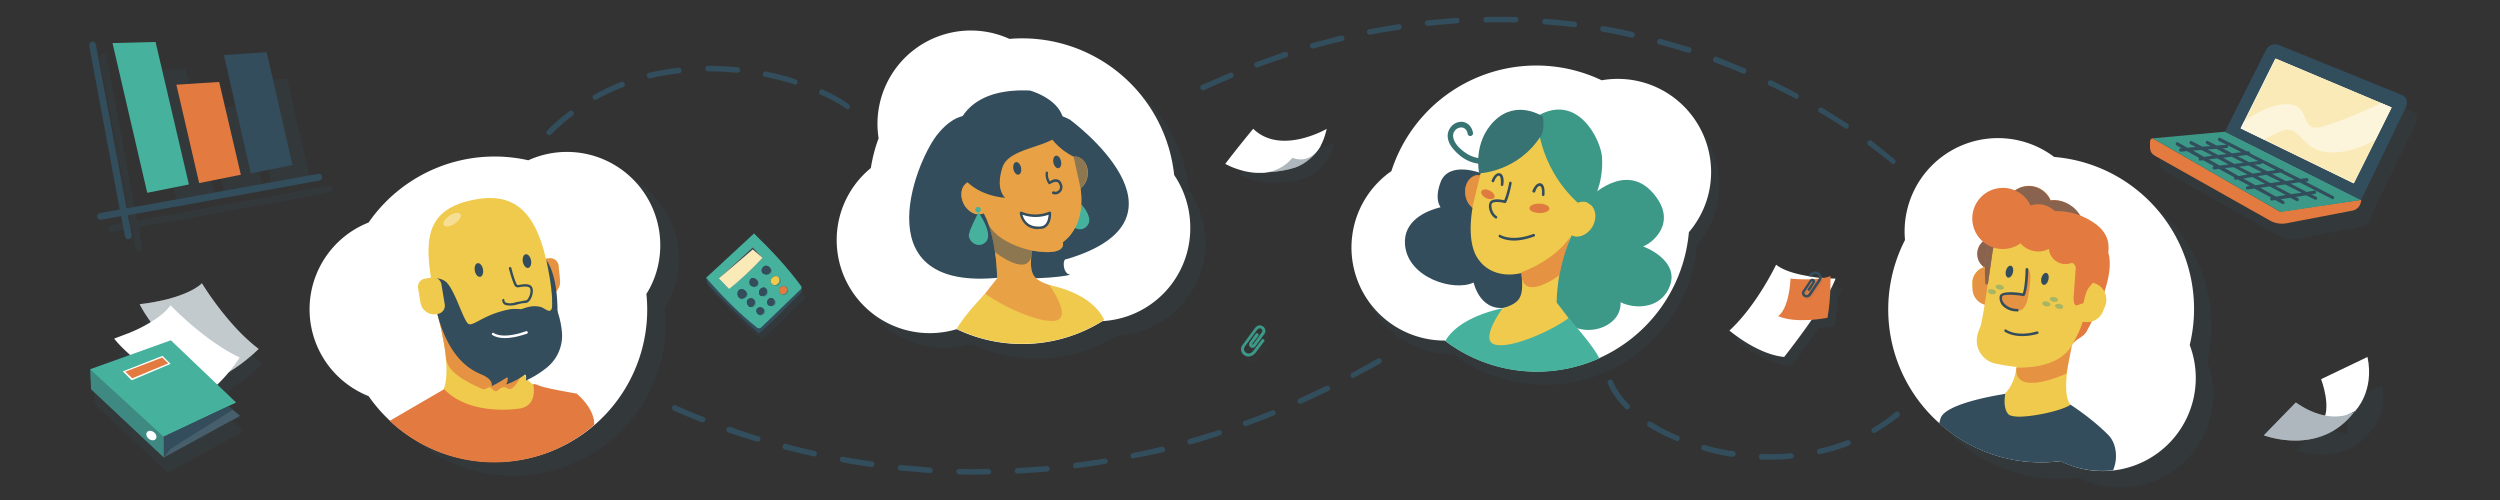 <svg xmlns="http://www.w3.org/2000/svg" width="900" height="180"><rect width="100%" height="100%" fill="#333333" stroke="none"/><path opacity=".2" fill="#334D5C" d="M85.2 153l-1.5-1.3-23.4 11 26.2-12.4-6.8-6.4c1.6-1.6 3-3.1 4.1-4.6 6.1-3.6 10.6-8.2 10.6-8.2A98.6 98.6 0 0174 107.5a28.8 28.8 0 01-13 5.8 51.3 51.3 0 01-4 .9c-3 .6-5.3.8-5.3.8.9 1.9 2.3 4 4 6.4a53 53 0 01-8.1 4c-3 1.3-5.1 2-5.1 2 1.3 1.8 3.3 3.8 5.6 5.8l-14.3 5.2.4 7.1 26.2 24.7 27.4-15-2.6-2.2zM478 57.2c1-1.5 1.7-3.4 2.3-6 0 0-15.4 8.9-24.6 0 0 0-5.8 6.9-9.4 11.6 0 0 5.8 3.4 12.3 3 0 0 6.3 0 11.1-1.7 0 0 4.6-1.4 7.8-6.1l.4-.6.1-.2zM857.5 138.7l-13.8 6.7s2.4 6.4 1.1 10.8c-2.5-.5-5.4-1.6-8.7-4l-9.4 9.8s16.9 6.7 27.1-7.2l-1.3.7 1.3-.7s5.9-5.9 3.7-16zM870 41.7a3 3 0 00-1.7-1.8L824 22c-1.8-.7-3.8.1-4.7 2L807 48.2l-2.5 4.8-26 2.5c-.5 0-1 .6-1 1.6l.1 1.6c.1 1.7.6 2.4 2 3.2l41.1 23.2a8.8 8.8 0 006 1l23.8-4.6a3.8 3.8 0 003-3l.2-.9 16.1-33.5a3.3 3.3 0 00.1-2.5zM77.8 71.7l-13.6 2.8-11.5-49.1 14.2-.5zM94.8 68.6l-13.6 2.7L73.7 39l14-.8zM111.9 65.4L98.2 68l-9-38.8 14.2-.9zM794.6 130.2a54.9 54.9 0 00-48.9-67.7A33.6 33.6 0 00692 92.4a54.8 54.8 0 0012.4 66 54.8 54.8 0 0043.7 13.5 33.5 33.5 0 0046.5-41.7zM618.9 66.7a33.6 33.6 0 00-39.5-33 54.8 54.8 0 00-75.7 32.8 33.5 33.5 0 0019.2 61h.2a54.8 54.8 0 0055.5 6.2 55 55 0 0032.3-45.3c5-5.9 8-13.4 8-21.7zM433.9 87.4c0-7-2.2-13.6-5.9-19a55 55 0 00-54.7-49.3h-.2a33.6 33.6 0 00-51.5 36.2 54.7 54.7 0 00-2.7 10.4 33.5 33.5 0 0030.8 58.1 54.7 54.7 0 0052.5-3A33.6 33.6 0 00434 87.5zM244.4 93.2A33.6 33.6 0 00197 62.8 55.2 55.2 0 00139.4 85a33.6 33.6 0 000 62.6 55.2 55.2 0 0081.2 10.4 54.9 54.9 0 0018.8-47.2c3.2-5.1 5-11.2 5-17.7z"/><path fill="#FFF" d="M428.5 82c0-7-2.1-13.5-5.8-19A55 55 0 00363.4 14a33.6 33.6 0 00-47.1 35.8c-1.3 3.4-2.2 7-2.8 10.7a33.5 33.5 0 0030.9 58 54.7 54.7 0 0052.5-2.9A33.5 33.5 0 00428.5 82zM237.7 88.2a33.6 33.6 0 00-47.5-30.5 55.2 55.2 0 00-57.5 22.4 33.6 33.6 0 000 62.5 55.2 55.2 0 0081.2 10.5 54.9 54.9 0 0018.8-47.3c3.2-5 5-11.1 5-17.6zM616 61.9a33.6 33.6 0 00-39.4-33 54.8 54.8 0 00-75.7 32.7 33.5 33.5 0 0019.2 61l.2.1a54.8 54.8 0 0055.5 6.2A55 55 0 00608 83.6c5-5.9 8-13.4 8-21.7zM788.3 124.2a54.9 54.9 0 00-48.8-67.7 33.6 33.6 0 00-53.7 29.9 54.8 54.8 0 0012.4 66 54.8 54.8 0 0043.7 13.6 33.5 33.5 0 0046.4-41.8z"/><path opacity=".2" fill="#334D5C" d="M118.3 66.9L49.4 79.4l-11-59a1.2 1.2 0 00-2.5.4l11.1 59-7.2 1.3a1.2 1.2 0 10.5 2.4l7.2-1.3 1.3 7.2a1.2 1.2 0 102.4-.4L50 81.8l68.8-12.5a1.2 1.2 0 00-.4-2.4z"/><path fill="#324D5C" d="M114.4 62.6L45.6 75 34.5 16a1.2 1.2 0 00-2.4.4l11 59-7.1 1.3a1.2 1.2 0 10.4 2.4l7.2-1.3 1.4 7.3a1.2 1.2 0 102.4-.5L46 77.5 115 65a1.2 1.2 0 00-.5-2.4z"/><path fill="#46B29D" d="M68 66.4l-15 3-12.5-53.9 15.5-.4z"/><path fill="#E37B40" d="M86.7 62.9l-15 3-8.2-35.4 15.4-1z"/><path fill="#334D5C" d="M105.3 59.4l-15 3-9.7-42.6 15.4-1z"/><path fill="#FFF" d="M466.3 60.3s5.4-1.7 8.9-7.4c2.3-3.8-15.4 5-15.4 5l-5.6 4.2s6.8 0 12-1.8z"/><path opacity=".4" fill="#334D5C" d="M466.3 60.3s5.4-1.7 8.9-7.4c2.3-3.8-15.4 5-15.4 5l-5.6 4.2s6.8 0 12-1.8z"/><path fill="#FFF" d="M451.2 46.3S445 53.8 441.1 59c0 0 15 8.6 24.2-2.2 0 0 9 4.3 12.3-10.4 0 0-16.5 9.6-26.4 0zM808 43.6s9.6-7.1 16.8-6 3.2 10.2 11.5 8a145 145 0 0021-8.5l3.7 1.6-5.7 11.6s-9.2 5.7-18.1 4.4c-9-1.2-9.1-10.6-16.3-7.3s-5.5 3-5.5 3l-8.6-4.2 1.3-2.6"/><g><path fill="#E37B40" d="M755.9 86.9s10.7 4-4.7 32.4c-1.2 2.2-3.8 2.5-5.4 5-11 18.3 4.3-29.8 4.3-29.8l5.8-7.6z"/><circle fill="#E37B40" cx="717.7" cy="91.4" r="5.9"/><circle opacity=".5" fill="#334D5C" cx="717.7" cy="91.4" r="5.9"/><path fill="#F0CA4D" d="M716.5 109.9h-.1a6 6 0 01-6.2-5.6l-.2-2a6 6 0 015.8-6.4c2 0 3.7 1.5 3.8 3.4l.3 6.8c.1 2-1.4 3.7-3.4 3.8z"/><path opacity=".7" fill="#E07B3F" d="M716.5 109.9h-.1a6 6 0 01-6.3-5.6v-2a6 6 0 015.7-6.4c2 0 3.7 1.5 3.8 3.4l.3 6.8c.1 2-1.4 3.7-3.4 3.8z"/><path fill="#F0CA4D" d="M731 132.2c-5 .4-12.6-1.3-12.6-1.3a8.5 8.5 0 01-6.6-10c.2-1 1-3.1 1.2-3.5 1.3-4.6 4.2-26.5 4.2-26.5 2-9.7 11.5-16.1 21.3-14.2 12.7 1.2 17.6 11.6 15.7 21.3 0 0-3 15.4-5.7 21.2-2.5 5.6-6 12-17.5 13z"/><path fill="#F0CA4D" d="M747.1 119.3s-6.1 21.4-1.7 26.4c3.2 3.5-17.5 13.8-28.4 10-11-3.8 3.2-12.8 3.2-12.8s5.5-2.8 5.9-12.7c.3-9.9 21-11 21-11zM748.7 115.4c3.2 1.4 6.9 0 8.2-3.2l.8-1.8c1.4-3.1 0-6.8-3.2-8.2-1.9-.8-4.2 0-5 2l-2.7 6.2c-.9 2 0 4.2 2 5z"/><path fill="#F0CA4D" d="M748.7 115.4c3.2 1.4 6.9 0 8.3-3.2l.7-1.8c1.4-3.1 0-6.8-3.2-8.2-1.9-.8-4.2 0-5 2l-2.7 6.2c-.9 2 0 4.2 2 5z"/><path fill="#334D5C" d="M728 121c-4.1 0-6.1-1.5-6.3-1.6a.4.4 0 01.6-.7s3.6 2.7 11 .6c.3 0 .5.1.6.4 0 .2-.1.4-.3.5-2.2.6-4 .8-5.6.8z"/><ellipse transform="rotate(-76.2 736.2 100.3)" fill="#334D5C" cx="736.1" cy="100.3" rx="2.2" ry="1.3"/><ellipse transform="rotate(-76.2 723.4 97.8)" fill="#334D5C" cx="723.4" cy="97.8" rx="2.2" ry="1.3"/><ellipse transform="rotate(-60.5 741.7 78.7)" fill="#E37B40" cx="741.8" cy="78.7" rx="5.9" ry="8.5"/><circle fill="#E37B40" cx="730.4" cy="75.4" r="8.5"/><path opacity=".5" fill="#334D5C" d="M744.7 73.5a10.4 10.4 0 00-6.5-1.3 8.5 8.5 0 10-2 9.5c.7.8 1.6 1.5 2.7 2.2 4 2.3 8.7 1.8 10.3-1s-.4-7-4.5-9.4z"/><path opacity=".7" fill="#E07B3F" d="M725.9 132.3s14.8 1.1 20-8l-2 10.2s-19 8.8-18-2.2z"/><path fill="#E37B40" d="M717 88.2c-1 .4-3 2.7-2.3 13.8 0 .5.8.6 1 0l1.9-13.3c0-.4-.3-.6-.6-.5z"/><path opacity=".5" fill="#334D5C" d="M717 88.2c-1 .4-3 2.7-2.3 13.8 0 .5.8.6 1 0l1.9-13.3c0-.4-.3-.6-.6-.5z"/><path fill="#334D5C" d="M760.7 169.3a33.5 33.5 0 01-18.9-3.3 54.8 54.8 0 01-43.7-13.6l.5-1.8c1.8-5.7 23.3-8.8 23.3-8.8s-1.1 5.3 1.3 7.5c.6.4 1.7.6 3.2.7 5.6.1 16-2.2 19-4.3 0 0 7.4 4.7 13.4 10.7 1 1 1.7 2.1 2.2 3.4a13 13 0 01-.3 9.5z"/><path fill="#E37B40" d="M753.5 80c-4.5-3-9.3-4.1-13.8-4a8.4 8.4 0 00-8.7-2 11 11 0 10-3.6 13.6 8.4 8.4 0 0010.2 2 6 6 0 008.3 5c1 .4 1.6 1.5 1.3 2.7l-.6 8.4c-.2 1.2-.3 4 .9 4.3l2.6-.9s.5-3.8 2-5.7c2.6-3.1 13.5-15.6 1.4-23.4z"/><ellipse transform="rotate(-78.8 739.4 107.8)" opacity=".4" fill="#3C9987" cx="739.4" cy="107.8" rx=".9" ry="1.5"/><ellipse transform="rotate(-78.8 736.7 109.4)" opacity=".4" fill="#3C9987" cx="736.7" cy="109.4" rx=".9" ry="1.5"/><ellipse transform="rotate(-78.8 741.3 110.3)" opacity=".4" fill="#3C9987" cx="741.3" cy="110.3" rx=".9" ry="1.5"/><ellipse transform="rotate(-78.8 719.9 103.4)" opacity=".4" fill="#3C9987" cx="719.9" cy="103.4" rx=".9" ry="1.5"/><ellipse transform="rotate(-78.8 717.1 105)" opacity=".4" fill="#3C9987" cx="717.1" cy="105" rx=".9" ry="1.5"/><path opacity=".7" fill="#E07B3F" d="M726.2 111.7c-3.7 0-6.4-2.4-5.8-5 .4-1.9 8-.6 8-.6 1.1-1.9 1.3-9 1.3-9s1-.2 1.2 1.5c.2 1.9-.3 5.7-.7 7.8-1 6.5-4 5.3-4 5.3z"/><path fill="#334D5C" d="M726.2 112.1a7 7 0 01-5.5-2.3c-.7-1-1-2.1-.8-3.2.4-2 6-1.4 8.3-1 .7-1.8 1-6.7 1-8.6a.5.5 0 111 0c0 .4-.2 7.4-1.3 9.3l-.2.3h-.3c-3.9-.7-7.4-.6-7.6.1-.2 1 0 1.8.7 2.5 1 1.2 2.7 2 4.7 2a.5.5 0 010 1z"/><path fill="#F0CA4D" d="M197 106.4a5 5 0 004.6-5.5l-.5-5.1c-.1-1.7-1.6-3-3.3-2.8l-2 .2c-1.7.1-3 1.6-2.8 3.3l.7 7.1c.1 1.7 1.7 3 3.3 2.8z"/><path opacity=".7" fill="#E07B3F" d="M197 106.4a5 5 0 004.6-5.5l-.5-5.1c-.1-1.7-1.6-3-3.3-2.8l-2 .2c-1.7.1-3 1.6-2.8 3.3l.7 7.1c.2 1.7 1.7 3 3.4 2.8z"/><path fill="#F0CA4D" d="M157.5 113.2s5.7 19.8 2 27.4c-2.5 5.4 18.6 10 26.6 8.2 8-1.7 7.3-9.9 7.3-9.9s-5.1-.8-5.4-8c-.3-7-30.5-17.7-30.5-17.7z"/><path opacity=".7" fill="#E07B3F" d="M157.5 113.2s2.4 8.8 3.1 16c.7 6 11.3 9.9 12.7 10.7s2.3-.7 3-.5 1.7 2 2.7 1.3c.5-.3 1.9-2.2 3.8-.8 2.4 1.6 6-7 6-7s-13.6-3-21.1-10.1l-10.2-9.6z"/><path fill="#334D5C" d="M197.6 112.9l-1-19.3s4.9 5.2 4 22.8"/><path fill="#F0CA4D" d="M155.7 103.5c-2.7-16-3.6-28.5 16-31.8 16-2.7 22.8 7.7 26.2 28.3 2.7 16 .4 33-15 33.8-12.3.6-24.6-14.3-27.2-30.3z"/><path fill="#334D5C" d="M198.8 107.6s3 5.4 3.5 12.1c.4 4.9-1.7 9.6-5.4 12.6a35 35 0 01-7.6 4.7s.4-1.7-.3-2.2c0 0-2.8 2.3-6.8 3.6 0 0 1-1.8.4-2.6 0 0-3 2-5.6 3.2 0 0 .9-2.3-3.7-4.2-3.1-1.4-14.5-5.7-17.8-32.1l-.2-1.5c-.2-1.3 3.7-1.5 5.7.7 3 3.4 5.8 13.2 7.5 14.6 1.7 1.4 5.4-3.4 15.3-5.2 0 0 1.8-.2 3.7 0 .7 0 3.6-1.7 7.1-.8 2 .5 4.7 4.2 4.2-3z"/><path fill="#FFF" d="M181.8 121.7c-1.7 0-3.4-.3-4.7-1.2a.5.5 0 01.5-.7c3.8 2.5 11.5-.5 11.6-.5a.5.5 0 11.3.9c-.2 0-4 1.5-7.7 1.5z"/><ellipse transform="rotate(-10.8 189.7 94)" fill="#334D5C" cx="189.7" cy="94" rx="1.5" ry="2.5"/><ellipse transform="rotate(-10.8 172.4 97.2)" fill="#334D5C" cx="172.4" cy="97.2" rx="1.5" ry="2.5"/><ellipse transform="rotate(-33.6 162.7 79)" opacity=".4" fill="#FFF" cx="162.7" cy="79.1" rx="3.6" ry="1.7"/><path fill="#F0CA4D" d="M157.6 113l-.5.1a5 5 0 01-5.7-4l-.9-5.4a3 3 0 012.5-3.4l2.4-.4a3 3 0 013.5 2.4l1.2 7.2a3 3 0 01-2.5 3.5z"/><path fill="#E37B40" d="M213.9 153a54.8 54.8 0 01-73.6-1.5l19.6-11.4c7.2 7.6 19.9 8 26.9 7 7-.8 5.2-8.7 5.2-8.7s0-.5 2.3.5c2.2.9 13.3 2.8 13.3 2.8s6.7 5.4 6.3 11.4z"/><path fill="#334D5C" d="M200.8 115.5l-3.2-2.6M183.6 110c-.8 0-1.6-.1-2.2-.5-.4-.4-.6-.9-.6-1.4 0-.3.2-.4.4-.5.3 0 .4.3.4.5 0 .3.1.5.3.7.8.5 2.5.5 3.8 0l3.2-.6c.4 0 .7-.1.9-.3 1.1-1.3 1.4-3.3 1-4.1-.3-.7-1.8-.8-3.9-.4-.7.2-1.4-.1-1.7-.7-1-2.1-1.9-5.8-2-6a.4.4 0 01.9-.2s.9 3.8 1.9 5.8c.1.2.4.4.7.3 1.9-.4 4.3-.6 4.9.9.5 1.1.2 3.5-1.2 5a2 2 0 01-1.5.6c-.8 0-2.3.4-3 .6a8 8 0 01-2.3.3z"/><path fill="#F9D1BD" d="M353.8 77l1.4 2-1-2.2-.4.1z"/><path fill="#334D5C" d="M384 93.3c49.6-14.8 1.2-50.2 1.2-50.2-14.2-8.2-24 15-27.3 34-3.2-12-10.1-35.5-10.1-35.5s-4.9-.1-10.5 7c-8.2 10.6-26.7 58.1 25.3 51 9 1.6 24.2-.5 22.4-.8-2.5-.5-2.6-5.9-1-5.5z"/><path fill="#46B29D" d="M386.8 71s7 6.1 5 9.7c-2.1 3.6-6.5 1.2-6.6-1-.1-2.4 1.6-8.7 1.6-8.7z"/><path fill="#F0CA4D" d="M394.4 114.2c-.4-6.2-7.9-8.4-13.1-10.3-8.6-3-11.2-3.2-9.8-13.7 13.1 2.2 11.1-3 11.1-3 5.5-4 7.5-11.5 6.4-19.4a7 7 0 002.5-4.4c.5-3.4-1.2-6.5-4-7h-1c-1.4-4.7-3.1-9.3-5-13.4-1.3-3-5-5.7-8.2-6.5-21.7-5.3-27.7 12.6-26.4 19.6.4 2.4 1 5.7 2 9.3a4 4 0 00-.4.2c-2.5 1.2-3.1 4.8-1.5 7.9 1.5 2.8 4.4 4.3 6.8 3.4l.4-.1 1 2.2c1.7 4.1 3.5 11 3.8 21.2 0 0-9.5 11.9-12.4 16.4-3 4.6 35 6.1 47.8-2.4z"/><path opacity=".5" fill="#E07B3F" d="M394.4 114.1c-.5-6.2-7.9-8.4-13.1-10.3-8.6-3-11.2-3.1-9.8-13.6 13 2.3 11.1-3 11.1-3 5.5-4.2 7.5-11.6 6.4-19.4a7 7 0 002.5-4.4c.5-3.5-1.2-6.6-4-7h-1c-1.4-4.8-3.1-9.4-5-13.4-1.3-3-5-5.8-8.2-6.6-21.7-5.3-27.7 12.6-26.4 19.6.4 2.4 1 5.7 2 9.3a4 4 0 00-.4.2c-2.5 1.3-3.2 4.8-1.5 7.9 1.5 2.9 4.4 4.3 6.8 3.4l.4-.1 1 2.2c1.7 4.2 3.5 11 3.8 21.3 0 0-9.5 11.8-12.4 16.4-3 4.5 35 6 47.8-2.5z"/><path fill="#334D5C" d="M379.9 70l-.8-.1a.5.5 0 11.3-1c.7.3 1.4 0 1.8-.5.5-.5.5-1.4.1-2.1-.2-.5-.5-.8-1-.8-.7-.2-1.8.5-2.2.7-.2.2-.4.2-.6 0a5.6 5.6 0 01-1-4.3.5.5 0 01.8.2s-.3 1.8.7 3.2c.5-.4 1.6-1 2.6-.7.6.1 1.2.5 1.5 1.3.6 1 .5 2.2-.2 3.1-.5.6-1.2 1-2 1z"/><ellipse transform="rotate(-12.1 366.3 60.6)" fill="#334D5C" cx="366.2" cy="60.6" rx="1.4" ry="2.3"/><ellipse transform="rotate(-12.1 380.6 58.3)" fill="#334D5C" cx="380.6" cy="58.3" rx="1.4" ry="2.3"/><path fill="#F0CA4D" d="M397.5 115.1l-.4.3a54.7 54.7 0 01-52.7 3c.5-1 1.3-2 2.2-3.3 3.2-4.4 8.1-9.4 8.1-9.4 5.2 4 19.4 10.9 25.4 9.7 6-1.2-2.3-12.7-2.3-12.7s14.8 2.3 19.7 12.4z"/><path opacity=".5" fill="#334D5C" d="M386.5 56.4l2.5 11.4s4.2-3.4 1.8-8.8c0 0-1.3-3-4.3-2.6zM371.5 90.2s-15.3-2.8-16.8-12.8c0 0 2.8 8.2 3.4 13.3 0 0 13.3 10.6 13.4-.5z"/><path fill="#334D5C" d="M377.9 48.9s2.3 4.3 8.6 7.5c0 0 3-9-3-11.7 0 0-4.7-2-5.6 4.2z"/><circle fill="#46B29D" cx="352.1" cy="75.5" r="1"/><path fill="#46B29D" d="M352.2 76.4S357.7 84 355 87c-2.9 3-6.6-.3-6.2-2.6.4-2.2 3.5-8 3.5-8z"/><path fill="#FFF" d="M378 76.6s-4.6 2.4-10.5 0c0 0 .6 6 7.3 5.4 3.4-.4 3.2-5.4 3.2-5.4z"/><path fill="#334D5C" d="M373.8 82.5c-6.1 0-6.7-5.8-6.7-5.8a.5.5 0 01.6-.5 13 13 0 0010 0h.5l.2.4c.1 1.9-.5 5.5-3.6 5.8h-1zm-5.7-5.2c.4 1.5 1.8 4.7 6.6 4.2 2.3-.2 2.7-2.9 2.8-4.2a14 14 0 01-9.4 0zM370.8 32.6s11.9 3.2 12.2 12c.2 8.8-19.4 7.3-22.1 15.6s1 11 1 11-10.2-.4-15.5-7.8-6.5-32.2 24.4-30.8z"/><path fill="#F9D1BD" d="M566.2 84.9l-1.4 2 1-2.2.4.2z"/><path fill="#334D5C" d="M544 110.3c-11 3.3-13.5-8.6-13.5-8.6-7 3.4-23.7-1.6-24.7-13.6-.7-8.6 7.5-12.2 12.8-13.5-1.2-1.8-1.6-4.7 0-9 3-7.9 14.8-3.2 14.8-3.2s52.5 35.7 10.6 48z"/><path fill="#3C9987" d="M583.4 108.8c5.2 2.6 15.1 2.6 18-6.6 2.6-9-9.9-13.5-9.9-13.5 3-1 13-8.5 3.5-19.3-10.1-11.5-23 2-23 2-25 19-11.4 40.5-11.4 40.5 6 11.7 23.4 7 22.8-3.1z"/><path fill="#F0CA4D" d="M523.6 122.6c.6-6.4 8.3-8.6 13.8-10.4 8.9-3 11.5-3 10.3-13.9-10.4 2.4-14.9-4.2-14.9-4.2-3.5-4-4-11.2-2.7-19.3a7.2 7.2 0 01-2.5-4.6c-.6-3.5 1.3-6.7 4.2-7.1h1c1.6-4.9 3.4-9.6 5.4-13.8a14 14 0 018.6-6.5c22.6-5.1 28.4 13.5 27 20.7-.5 2.4-1.2 5.8-2.3 9.5l.4.2c2.5 1.4 3.2 5 1.5 8.2-1.7 3-4.8 4.4-7.2 3.5l-.4-.2-1 2.3a62.6 62.6 0 00-4.4 21.9S570 121.3 573 126c3 4.8-36.2 5.7-49.3-3.4z"/><path fill="#334D5C" d="M538.6 78.7l-.3-.1c-1.9-1.2-2.7-4-2.1-5.5.6-1.9 4.1-1.3 5.3-1 1-2 1.8-6.3 1.8-6.3 0-.3.3-.4.5-.4.3 0 .4.3.4.5 0 .3-1 5.1-2 7l-.3.2h-.3c-1.3-.4-4.2-.7-4.6.3-.3 1 .2 3.4 1.8 4.4a.5.5 0 01-.2.9zM545 86.6c-3.3 0-5.2-1.2-5.3-1.2a.5.5 0 01-.1-.7c.1-.2.4-.3.6-.1 0 0 4 2.5 11.6-.3a.5.5 0 11.3.9c-2.8 1-5.1 1.4-7 1.4z"/><path fill="#46B29D" d="M575.8 129a54.8 54.8 0 01-55.5-6.2c5-9 20.6-11.8 20.6-11.8s-8.7 11.8-2.5 13.1c6.1 1.4 21-5.5 26.3-9.6 0 0 8.8 9.8 11 14.4z"/><path fill="#3C9987" d="M553.4 41.8S553 59.2 568 73c0 0 2.8-1.3 4.7.8 0 0 4.8-7.2 4-17.5-.6-6.3-8.8-23-23.3-14.5z"/><path fill="#377372" d="M555.5 42s-9.3-6.4-17.4 1.4-5.6 19-5.6 19 13.9-.4 22.3-13.6c0 0 1.3-1.7.7-6.8z"/><path fill="#377372" d="M533.7 59c-3.8 0-7.3-1.7-10.3-5.1-3.2-3.6-2.2-6.4-1.6-7.4 1-1.9 3-2.9 5-2.6 1.8.4 3.2 1.9 3.5 4.1a1 1 0 01-1.9.4c-.2-1.5-1-2.3-2-2.5a3 3 0 00-2.9 1.5c-.8 1.4-.3 3.3 1.3 5.2 2.8 3 5.9 4.5 9.3 4.4 8.5-.3 16.4-10.3 16.5-10.4a1 1 0 111.6 1.2c-.4.4-8.6 10.9-18 11.2h-.5z"/><path opacity=".7" fill="#E07B3F" d="M532.9 63L530 74.8s-4.4-3.6-1.8-9.2c0 0 1.4-3 4.6-2.6z"/><ellipse transform="rotate(-88.8 554.2 75)" fill="#E07B3F" cx="554.2" cy="75" rx="1.7" ry="3.6"/><ellipse transform="rotate(-63.8 535.5 70)" fill="#E07B3F" cx="535.6" cy="70.1" rx="1.5" ry="2.6"/><path opacity=".7" fill="#E07B3F" d="M547.7 98s11.3-3.7 17.6-12.7c0 0-3 8.4-3.8 13.7 0 0-13.9 10.5-13.8-1z"/><path fill="#334D5C" d="M555.5 70.6a.5.5 0 01-.4-.6c.1-1.1 0-2.9-.7-3-.7-.3-1.5 1.2-1.7 2a.5.5 0 11-1-.4c.2-.3 1.2-3 3-2.6 1.7.5 1.3 3.8 1.3 4.2 0 .2-.2.4-.5.4zM540.8 67h-.1a.5.5 0 01-.4-.6c.1-1.1 0-3-.6-3.1-.8-.3-1.6 1.5-1.8 2 0 .2-.3.4-.6.3a.5.5 0 01-.3-.6c.1-.3 1.2-3.1 3-2.6 1.7.5 1.3 3.7 1.2 4.1 0 .3-.2.4-.4.4z"/><path fill="#324D5C" d="M352.3 170.9l-7-.1c-.6 0-1-.5-1-1s.4-1 1-1a227.6 227.6 0 0010.5 0 1 1 0 010 2h-3.5zm14-.4a1 1 0 010-2l10.5-.7a1 1 0 11.2 2l-10.6.7zm-31.6-.2l-10.6-.9a1 1 0 11.2-2l10.5.9a1 1 0 010 2zm52.6-1.7a1 1 0 010-2l10.3-1.5c.6-.1 1 .2 1.2.8 0 .5-.3 1-.9 1.1a274.3 274.3 0 01-10.6 1.6zm-73.6-.5h-.1c-3.5-.5-7-1-10.4-1.7a1 1 0 01.3-2c3.4.7 7 1.2 10.4 1.7a1 1 0 01-.2 2zm94.4-3a1 1 0 01-.2-2 279 279 0 0010.3-2.3 1 1 0 01.5 2A280.4 280.4 0 01408 165zm-115.1-.8h-.2l-10.3-2.5a1 1 0 01.5-2c3.4 1 6.8 1.8 10.2 2.5a1 1 0 01-.2 2zm135.6-4.3a1 1 0 01-.3-2l10-3a1 1 0 11.7 1.8 296.6 296.6 0 01-10.4 3.2zm-156-1a273.8 273.8 0 01-10.4-3.3 1 1 0 01.7-2c3.3 1.2 6.6 2.3 10 3.3a1 1 0 01-.3 2zm176-5.6a1 1 0 01-.3-2c3.2-1.1 6.5-2.4 9.8-3.7a1 1 0 01.7 1.8 309 309 0 01-10.2 3.9zm-196-1.4a252 252 0 01-10.1-4.2 1 1 0 11.9-1.8c3.1 1.4 6.4 2.8 9.7 4a1 1 0 01-.4 2zm215.5-6.6a1 1 0 01-.4-1.9l9.6-4.5a1 1 0 11.8 1.8 327.1 327.1 0 01-10 4.6zm19-9.3a1 1 0 01-.5-1.8l9.2-5.1a1 1 0 111 1.7 338 338 0 01-9.7 5.2zM637.2 165.5h-3a1 1 0 01-1-1.1c0-.6.6-1 1-1a91.5 91.5 0 0010.5-.2c.5-.1 1 .3 1 .9.1.5-.3 1-.8 1-2.5.3-5.1.4-7.7.4zm-13.4-1h-.2a90 90 0 01-10.4-2.3 1 1 0 11.5-2c3.3 1 6.8 1.7 10.2 2.2a1 1 0 01-.1 2zm31.4-1a1 1 0 01-.2-2c3.4-.7 6.7-1.8 10-3 .4-.2 1 0 1.2.6.2.5 0 1-.6 1.3a73.3 73.3 0 01-10.4 3.1zm-51.7-4.8a68.9 68.9 0 01-9.9-5 1 1 0 111-1.7c2.9 1.8 6 3.4 9.3 4.8a1 1 0 01-.4 2zm71.3-2.8a1 1 0 01-.5-1.9c2.8-1.6 5.5-3.5 8-5.6a1 1 0 011.3 1.6 66.7 66.7 0 01-8.8 5.9zm-89-8.5a1 1 0 01-.7-.3c-2.8-2.9-5-5.8-6.2-8.9a1 1 0 111.8-.8c1.2 2.8 3.2 5.6 5.8 8.3a1 1 0 01-.7 1.7zM197.7 48.7a1 1 0 01-.7-1.7c2.5-2.5 5.2-4.9 8-7a1 1 0 011.2 1.6c-2.7 2-5.3 4.3-7.8 6.8a1 1 0 01-.7.3zM305 39.4a48.7 48.7 0 00-9.6-5.3 1 1 0 11.9-1.8c3.7 1.7 7 3.5 9.3 5.3a1 1 0 01-.6 1.8zM214.4 36a1 1 0 01-.5-1.9c3.1-1.7 6.4-3.3 9.7-4.6a1 1 0 01.7 1.9 76.2 76.2 0 00-9.9 4.6zm71.6-5.6a101.3 101.3 0 00-10.4-2.7 1 1 0 11.4-1.9c3.5.7 7 1.6 10.3 2.7a1 1 0 01-.3 2zm-52-2.2a1 1 0 01-.3-2c3.4-.8 7-1.4 10.5-1.8a1 1 0 11.3 2 84.7 84.7 0 00-10.5 1.8zm31.4-2h-.1c-3.3-.3-6.6-.5-9.9-.5h-.5a1 1 0 010-2h.5c3.4 0 6.7.2 10.1.5a1 1 0 01-.1 2zM681.4 59.1a159.2 159.2 0 00-8.8-6.8 1 1 0 011.2-1.6l8.3 6.7a1 1 0 01-.7 1.7zm-16.8-12.7a214.5 214.5 0 00-9.4-5.8 1 1 0 111-1.7l9 5.7a1 1 0 01-.6 1.8zm-18-10.8a231.4 231.4 0 00-9.8-4.9 1 1 0 01.8-1.8c3.1 1.5 6.3 3.1 9.4 4.8a1 1 0 01-.5 1.9zm-213.3-3.1a1 1 0 01-.4-2l9.7-4.2a1 1 0 11.8 1.8 289 289 0 00-10 4.4zm194.2-6a232.2 232.2 0 00-10.1-4 1 1 0 11.7-2l9.8 4a1 1 0 01-.4 2zm-174.8-2.2a1 1 0 01-.3-2l10-3.6a1 1 0 01.6 2 265 265 0 00-10.3 3.6zm155-5.3a229.6 229.6 0 00-10.4-3 1 1 0 01.6-2l10.2 3a1 1 0 01-.3 2zm-135-1.5a1 1 0 01-.2-2l10.2-2.7a1 1 0 01.5 2 248.8 248.8 0 00-10.5 2.7zm114.7-4h-.2c-3.4-.8-6.9-1.5-10.3-2.1a1 1 0 01.4-2c3.4.6 7 1.3 10.4 2.1a1 1 0 01-.3 2zm-94.2-1a1 1 0 01-.2-2l10.4-1.8a1 1 0 01.4 2 236.8 236.8 0 00-10.6 1.8zm73.5-2.7h-.2c-3.4-.4-7-.8-10.4-1a1 1 0 11.2-2c3.5.2 7 .6 10.5 1a1 1 0 01-.1 2zM514 9.3a1 1 0 01-.1-2l10.5-.9c.6 0 1 .4 1 1s-.3 1-.9 1a230.2 230.2 0 00-10.5 1zm31.5-1.2a222 222 0 00-10.5 0 1 1 0 01-1-1c0-.6.4-1 1-1a242 242 0 0110.6 0 1 1 0 010 2z"/><path fill="#E37B40" d="M821 76.3l-46-26.5c-.6 0-1.1.7-1 1.7V53c.1 1.7.6 2.4 2 3.2l41.2 23.2a8.8 8.8 0 005.8 1l24-4.6a3.8 3.8 0 002.9-3l.2-.9-29.2 4.3z"/><path fill="#3C9987" d="M850 72l-29 4.3-46-26.5 26-2.4z"/><path fill="#324D5C" d="M840 70.6L830 65.4l.6-.1c.3 0 .5-.3.4-.7 0-.3-.3-.5-.6-.5l-2.2.3-6.2-3.1c0-.3-.3-.5-.6-.4L810 55.2V55c0-.3-.3-.5-.6-.5h-.5l-9.7-4.9a.6.6 0 00-.7.3c-.2.3 0 .6.2.8l2.9 1.4h-.2l-3.4.3-3.1-1.6c-.3-.2-.6 0-.8.2-.1.3 0 .7.3.8l1.4.8-3 .2-3.8-2c-.3-.1-.6 0-.7.3-.2.3 0 .6.2.8l2 1-3 .3-3.4-1.9a.5.5 0 00-.8.3c-.1.2 0 .6.2.7l2 1.1h-.5c-.3 0-.5.3-.5.7 0 .3.3.5.6.5l2.2-.2 4.3 2.4-.1.5c0 .3.2.5.5.5l1.1-.1 4 2.1c-.4 0-.6.3-.6.6s.3.6.6.6l1.7-.2 5.5 3c0 .1-.1.3 0 .4 0 .3.2.5.5.5l.8-.1 4.3 2.3-.9.2c-.3 0-.5.3-.5.6s.3.5.6.5l2.5-.3 6 3.2c-.3.1-.4.4-.3.6 0 .3.2.5.5.5l1.3-.2 2.5 1.4h.3c.2 0 .4 0 .5-.2.1-.3 0-.7-.2-.8l-1.2-.7 3.5-.5 2.3 1.2h.3c.2 0 .3 0 .4-.3.2-.3 0-.6-.2-.8l-.9-.4 3.8-.6 3.2 1.6h.2c.2 0 .4 0 .5-.3.2-.3 0-.6-.2-.7l-1.8-1 1.2-.1c.3 0 .5-.4.5-.7 0-.3-.3-.5-.6-.5l-2.8.5-5.8-3 3.2-.5 11.7 6 .2.1c.2 0 .4-.1.5-.3.2-.3 0-.7-.2-.8zm-25.7-12l5 2.6-3 .5-4.7-2.4 2.2-.2c.3 0 .4-.2.5-.5zm-4.8 1l4.8 2.4-3.3.5L806 60l3.4-.4zm-5.2-.6l-4-2.2 3.1-.4 4.3 2.2-3.4.4zm11.7 4l5 2.4-3.7.5-4.6-2.5 3.3-.5zm-3-5l-3.3.4-4.2-2.2 3.3-.4L813 58zm-11.4-4.7c.3 0 .5-.3.5-.6 0-.2-.1-.4-.3-.5l5.1 2.6-3.3.4-3.5-1.8 1.5-.1zm-3.7.3l3.7 1.9-3.1.3-3.8-2 3.2-.2zm-8.4.6l3-.2 4 2-3 .5-4-2.3zm5.7 3.2l3-.4 4.1 2.2-3.2.4-3.9-2.2zm5.7 3.1l3.2-.3 5 2.6-3.2.6-5-2.9zm6.7 3.8l3.2-.6 4.6 2.5-3.4.5-4.4-2.4zm11.8 6.5l-5.7-3.2 3.4-.5 5.8 3.1-3.5.6zm9.2-1.4l-3.8.5-5.7-3 3.6-.5 5.9 3zm-5.7-4.2l-5-2.6 3.1-.5 5.1 2.6-3.2.5z"/><path fill="#334D5C" d="M454 119a2 2 0 011.8.5c.8.6 1 1.8.4 2.6l-3.2 4.4c-.4.5-.8.7-1.3.6-.4 0-.8-.4-1-.8-.1-.4 0-1 .3-1.3l2-2.9a.5.5 0 011 .6l-2.1 3c-.1 0-.2.1-.1.2v.1c.1 0 .2 0 .3-.2l3.2-4.3c.3-.5.1-1-.2-1.2-.3-.3-1-.4-1.4.3l-4.5 6c-.6 1-.3 1.7.3 2.2.6.5 1.7.5 2.7-.6l3-4a.5.5 0 01.9.6l-3.1 4c-1.4 1.8-3.1 1.7-4.2.8-1-.7-1.5-2.2-.5-3.6l4.5-6v-.1c.4-.4.8-.7 1.2-.8z" opacity=".1"/><path fill="#3C9987" d="M453 117.2a2 2 0 011.8.4c.8.7 1 1.8.4 2.6l-3.2 4.4c-.4.5-.8.7-1.3.6-.4 0-.8-.4-1-.8-.1-.4 0-.9.3-1.3l2-2.9a.5.5 0 011 .7l-2.2 2.9V124.1l.3-.1 3.2-4.4c.3-.4.1-1-.2-1.2-.3-.3-1-.3-1.5.3l-4.4 6c-.6 1-.3 1.8.3 2.2.6.5 1.7.6 2.7-.6l3-4a.5.5 0 01.9.6L452 127c-1.4 1.7-3.1 1.6-4.2.8-1-.8-1.5-2.3-.5-3.6l4.5-6.1c.4-.5.8-.8 1.2-.9z"/><path opacity=".2" fill="#334D5C" d="M661.5 107.2c.7-1.3 1.3-2.5 1.6-3.5h-1.5v-1.3c-1.2.5-2.6.7-4.1 1l-.3-.1a47.7 47.7 0 01-3.8-.5c-4.3-.7-8.8-2-11.6-4.1 0 0-7 14.6-16.9 23.7 0 0 10 8.5 19.8 9.5 0 0 5.1-6.5 10.1-13.8 3.3-.2 5.7-.7 5.7-.7.7-3.7 1-7.4 1-10.2z"/><path fill="#FFF" d="M655.8 100h-1a47.7 47.7 0 01-3.8-.6c-4.2-.7-8.8-1.9-11.6-4.1 0 0-7 14.7-16.8 23.7 0 0 10 8.6 19.7 9.5 0 0 15-18.8 18.5-28.2 0 0-2 0-5-.3zM55.7 108.7l1-.2a51.3 51.3 0 004-.9c4.4-1.2 9.2-3 12-5.6 0 0 9 15 20.4 23.6 0 0-9.9 10.1-20.1 12.2 0 0-18-18.6-22.7-28.3 0 0 2.2-.2 5.4-.8z"/><path opacity=".3" fill="#324D5C" d="M55.7 108.7l1-.2a51.3 51.3 0 004-.9c4.4-1.2 9.2-3 12-5.6 0 0 9 15 20.4 23.6 0 0-9.9 10.1-20.1 12.2 0 0-18-18.6-22.7-28.3 0 0 2.2-.2 5.4-.8z"/><path fill="#FFF" d="M46.2 120l.9-.4a51 51 0 003.7-1.7c4.1-2.1 8.4-4.9 10.6-8 0 0 12 12.7 24.9 18.8 0 0-7.5 12-17.1 16 0 0-21.5-14.3-28.1-22.8l5-1.9z"/><path fill="#E37B40" d="M644.6 100.3s9.3 1 14.4-.9c0 0 .2 7.5-1.1 15 0 0-11.2 2.3-17.8-.6 0 0 3.8-1.9 4.5-13.5z"/><path opacity=".1" fill="#334D5C" d="M656.2 100.6c0 .4-.1.8-.4 1.1l-3.5 5.2a2 2 0 01-1 .7c-.5.2-1 0-1.5-.2-.7-.5-.9-1.5-.4-2.2l2.5-3.7c.3-.4.7-.6 1-.5.4 0 .8.2.9.6.1.3 0 .7-.2 1l-1.6 2.5c-.1.2-.4.3-.6.1a.4.4 0 01-.1-.6l1.6-2.4v-.3h-.3l-2.5 3.8c-.2.4 0 .8.2 1 .3.2.8.2 1.2-.3l3.5-5.2c.2-.2.3-.5.3-.7a1 1 0 00-.5-1c-1.2-.7-1.9.2-2 .2l-1-.2c.2-.1 0 .2 0 0 1.2-1.4 2.6-1.4 3.5-.7.6.4 1 1 .9 1.8z"/><path fill="#324D5C" d="M655.8 100c0 .4-.2.8-.4 1.1l-3.5 5.2a2 2 0 01-1 .7c-.6.2-1.1 0-1.5-.2-.7-.5-1-1.5-.4-2.2l2.5-3.7c.3-.4.7-.6 1-.6.4.1.7.3.9.7.1.3 0 .7-.2 1l-1.6 2.5c-.2.2-.4.3-.6.1a.4.4 0 01-.2-.6l1.7-2.4v-.3h-.3l-2.5 3.8c-.3.4 0 .8.2 1 .3.2.8.2 1.2-.3l3.5-5.2c.2-.2.3-.5.3-.7 0-.4-.2-.8-.5-1-.6-.4-1.5-.4-2.3.5v.2l-1-.2c0-.2.2-.3.3-.5 1.1-1.5 2.6-1.4 3.5-.7.6.4 1 1 .9 1.8z"/><path opacity=".2" fill="#334D5C" d="M272.7 87.8l-17.3 16c5.3 6.2 12.3 13.2 19 18.5l15.6-15c-4.7-6.6-11-13.4-17.3-19.5z"/><path fill="#334D5C" d="M254.2 100s.3 1.9.7 2.4c.9 1.3 17.3 17.4 18.3 17.5 1 0 15-14.4 15-14.4s1-.7.3-2.3c-.7-1.7-34.3-3.2-34.3-3.2z"/><path fill="#46B29D" d="M271.5 84l-17.3 16c5.2 6 11.8 12.8 18.4 18 .3.3.9.2 1.3 0l14.3-13.8c.4-.3.4-.9.2-1.2-4.7-6.5-10.8-13-17-19zm5.4 14.4c-1.6 1.2-3.9-.6-2-2.4 1.5-1.2 3.6 1.2 2 2.4zm-14.3 5.6l-3.8-3.8L271 89l3.5 3.8c-3.9 4.2-8.2 8.2-12 11.2zm10.2-2c-.2 1.8-3 1.4-3-.2 0-2.9 3.2-1.6 3 .2zm-4.9 5.2c-2.2 1.3-3.2-2-1.7-2.9 1.5-1 3.9 1.5 1.7 2.9zm1.4 2.7c-1.5-2 1.2-3.4 2.2-1.9 1 1.6-1.2 3.4-2.2 2zm5.3 3c-1.7 1.4-3.2-1.2-1.7-2 1.5-1 3 1 1.7 2zm.5-6.5c-2.2.9-2.5-2.2-.7-2.8 1.7-.7 2.4 2.2.7 2.8zm3 3.6c-2 .7-2.6-1.8-1-2.6 1.5-.8 2.6 2 1 2.6zm-.2-7.8c-1.7-1.7 1.6-3.9 2.5-2.2 1 1.7-1.3 3.5-2.5 2.2zm2.8 3.2c-1.3-2 2.1-3.4 2.6-1.5.4 1.8-1.7 2.8-2.6 1.5z"/><path opacity=".3" fill="#334D5C" d="M277.3 98.6c-1.6 1.2-3.8-.5-1.9-2.3 1.4-1.3 3.5 1.2 2 2.3zM278.3 102.5c-1.7-1.8 1.6-4 2.6-2.2.9 1.7-1.3 3.5-2.6 2.2zM281.2 105.7c-1.4-2.1 2-3.5 2.5-1.6s-1.7 2.9-2.5 1.6zM278.5 110.2c-2 .7-2.6-1.8-1-2.6s2.7 2 1 2.6zM275 113.2c-1.6 1.4-3.2-1.3-1.7-2.1 1.5-.9 3 1 1.8 2zM275.5 106.7c-2.2.8-2.5-2.2-.7-2.9 1.8-.6 2.4 2.3.7 2.9zM273.2 102.2c-.2 1.8-3 1.5-3-.2 0-2.8 3.3-1.6 3 .2zM268.3 107.4c-2.1 1.4-3.1-1.9-1.7-2.8 1.6-1 4 1.5 1.7 2.8zM269.7 110.2c-1.5-2.1 1.3-3.4 2.2-2 1 1.6-1.1 3.4-2.2 2z"/><path fill="#FFF" d="M274.5 92.8c-3.9 4.2-8.2 8.2-12 11.2l-3.7-3.8L271 89l3.5 3.8z"/><path opacity=".4" fill="#F0CA4D" d="M274.5 92.8c-3.9 4.2-8.2 8.2-12 11.2l-3.7-3.8L271 89l3.5 3.8z"/><path fill="#334D5C" d="M276.9 98.4c-1.6 1.2-3.9-.6-2-2.4 1.5-1.2 3.6 1.2 2 2.4z"/><path fill="#F0CA4D" d="M277.9 102.2c-1.7-1.7 1.6-3.9 2.5-2.2 1 1.7-1.3 3.5-2.5 2.2z"/><path fill="#E37B40" d="M280.7 105.4c-1.3-2 2.1-3.4 2.6-1.5.4 1.8-1.7 2.8-2.6 1.5z"/><path fill="#334D5C" d="M278 110c-2 .7-2.5-1.8-1-2.6 1.6-.8 2.7 2 1 2.6zM274.6 113c-1.7 1.3-3.2-1.3-1.7-2.2 1.5-.8 3 1 1.7 2.1zM275 106.4c-2.1.9-2.4-2.2-.6-2.8 1.7-.7 2.4 2.2.7 2.8zM272.8 102c-.2 1.8-3 1.4-3-.2 0-2.9 3.2-1.6 3 .2zM267.9 107.2c-2.2 1.3-3.2-2-1.7-2.9 1.5-1 3.9 1.5 1.7 2.9zM269.3 110c-1.5-2.2 1.2-3.5 2.2-2 1 1.6-1.2 3.4-2.2 2zM274.5 92.8l-3.5-3-12.2 10.4L271 89z"/><path fill="#324D5C" d="M866.4 36a3 3 0 00-1.7-1.8l-44.3-18c-1.7-.7-3.8 0-4.7 1.9l-12.3 24.5-2.4 4.8L850 72l16.2-33.6a3.3 3.3 0 00.1-2.4zm-17 26.2l-2 3.8-40.6-19.8 1.3-2.6 11.2-22.5L861 38.7l-11.7 23.5z"/><path fill="#FFF" d="M861 38.7L847.4 66l-40.6-19.8 12.5-25.1z"/><path fill="#FFF" d="M860.9 38.7L847.3 66l-40.7-19.8 12.5-25.1z"/><path opacity=".4" fill="#F0CA4D" d="M861 38.7L847.4 66l-40.6-19.8 12.5-25.1z"/><path opacity=".5" fill="#FFF" d="M808 43.6s9.5-7.1 16.7-6 3.2 10.2 11.4 8a145 145 0 0021-8.5l3.8 1.6-5.8 11.6s-9.1 5.7-18 4.4c-9-1.2-9.2-10.6-16.3-7.3s-5.5 3-5.5 3l-8.7-4.2 1.3-2.6"/><path fill="#FFF" d="M852.3 128.5l-16.7 8s4.3 11.2 0 15.8c-4.4 4.6 12.3-4.4 12.3-4.4s7-7 4.4-19.4z"/><path fill="#FFF" d="M848 148s-8.5 6-21.5-3.1L815 156.7s20.4 8 32.8-8.8z"/><path opacity=".4" fill="#334D5C" d="M848 148s-8.5 6-21.5-3.1L815 156.7s20.4 8 32.8-8.8z"/><path fill="#46B29D" d="M61.5 122.5l-29 10.4.3 7.2L59 164.7v-7.5L85 144.9z"/><path fill="#FFF" d="M61.4 131l-14 5.9-3.2-3.2 14.3-5.6z"/><path fill="#E37B40" d="M60.6 130.8l-13 5.4-2.5-2.4 13.3-5.1z"/><path fill="#334D5C" d="M59 164.7l27.4-15-4.1-3.5-23.4 11z"/><path opacity=".4" fill="#334D5C" d="M32.5 133l26.4 24.2.1 7.5L32.8 140z"/><ellipse transform="rotate(-51.7 54.5 156.8)" fill="#FFF" cx="54.5" cy="156.8" rx="1.5" ry="2"/><path opacity=".1" fill="#FFF" d="M83.8 147.5l-22.6 14.2-2.2 3 27.4-15z"/></g></svg>